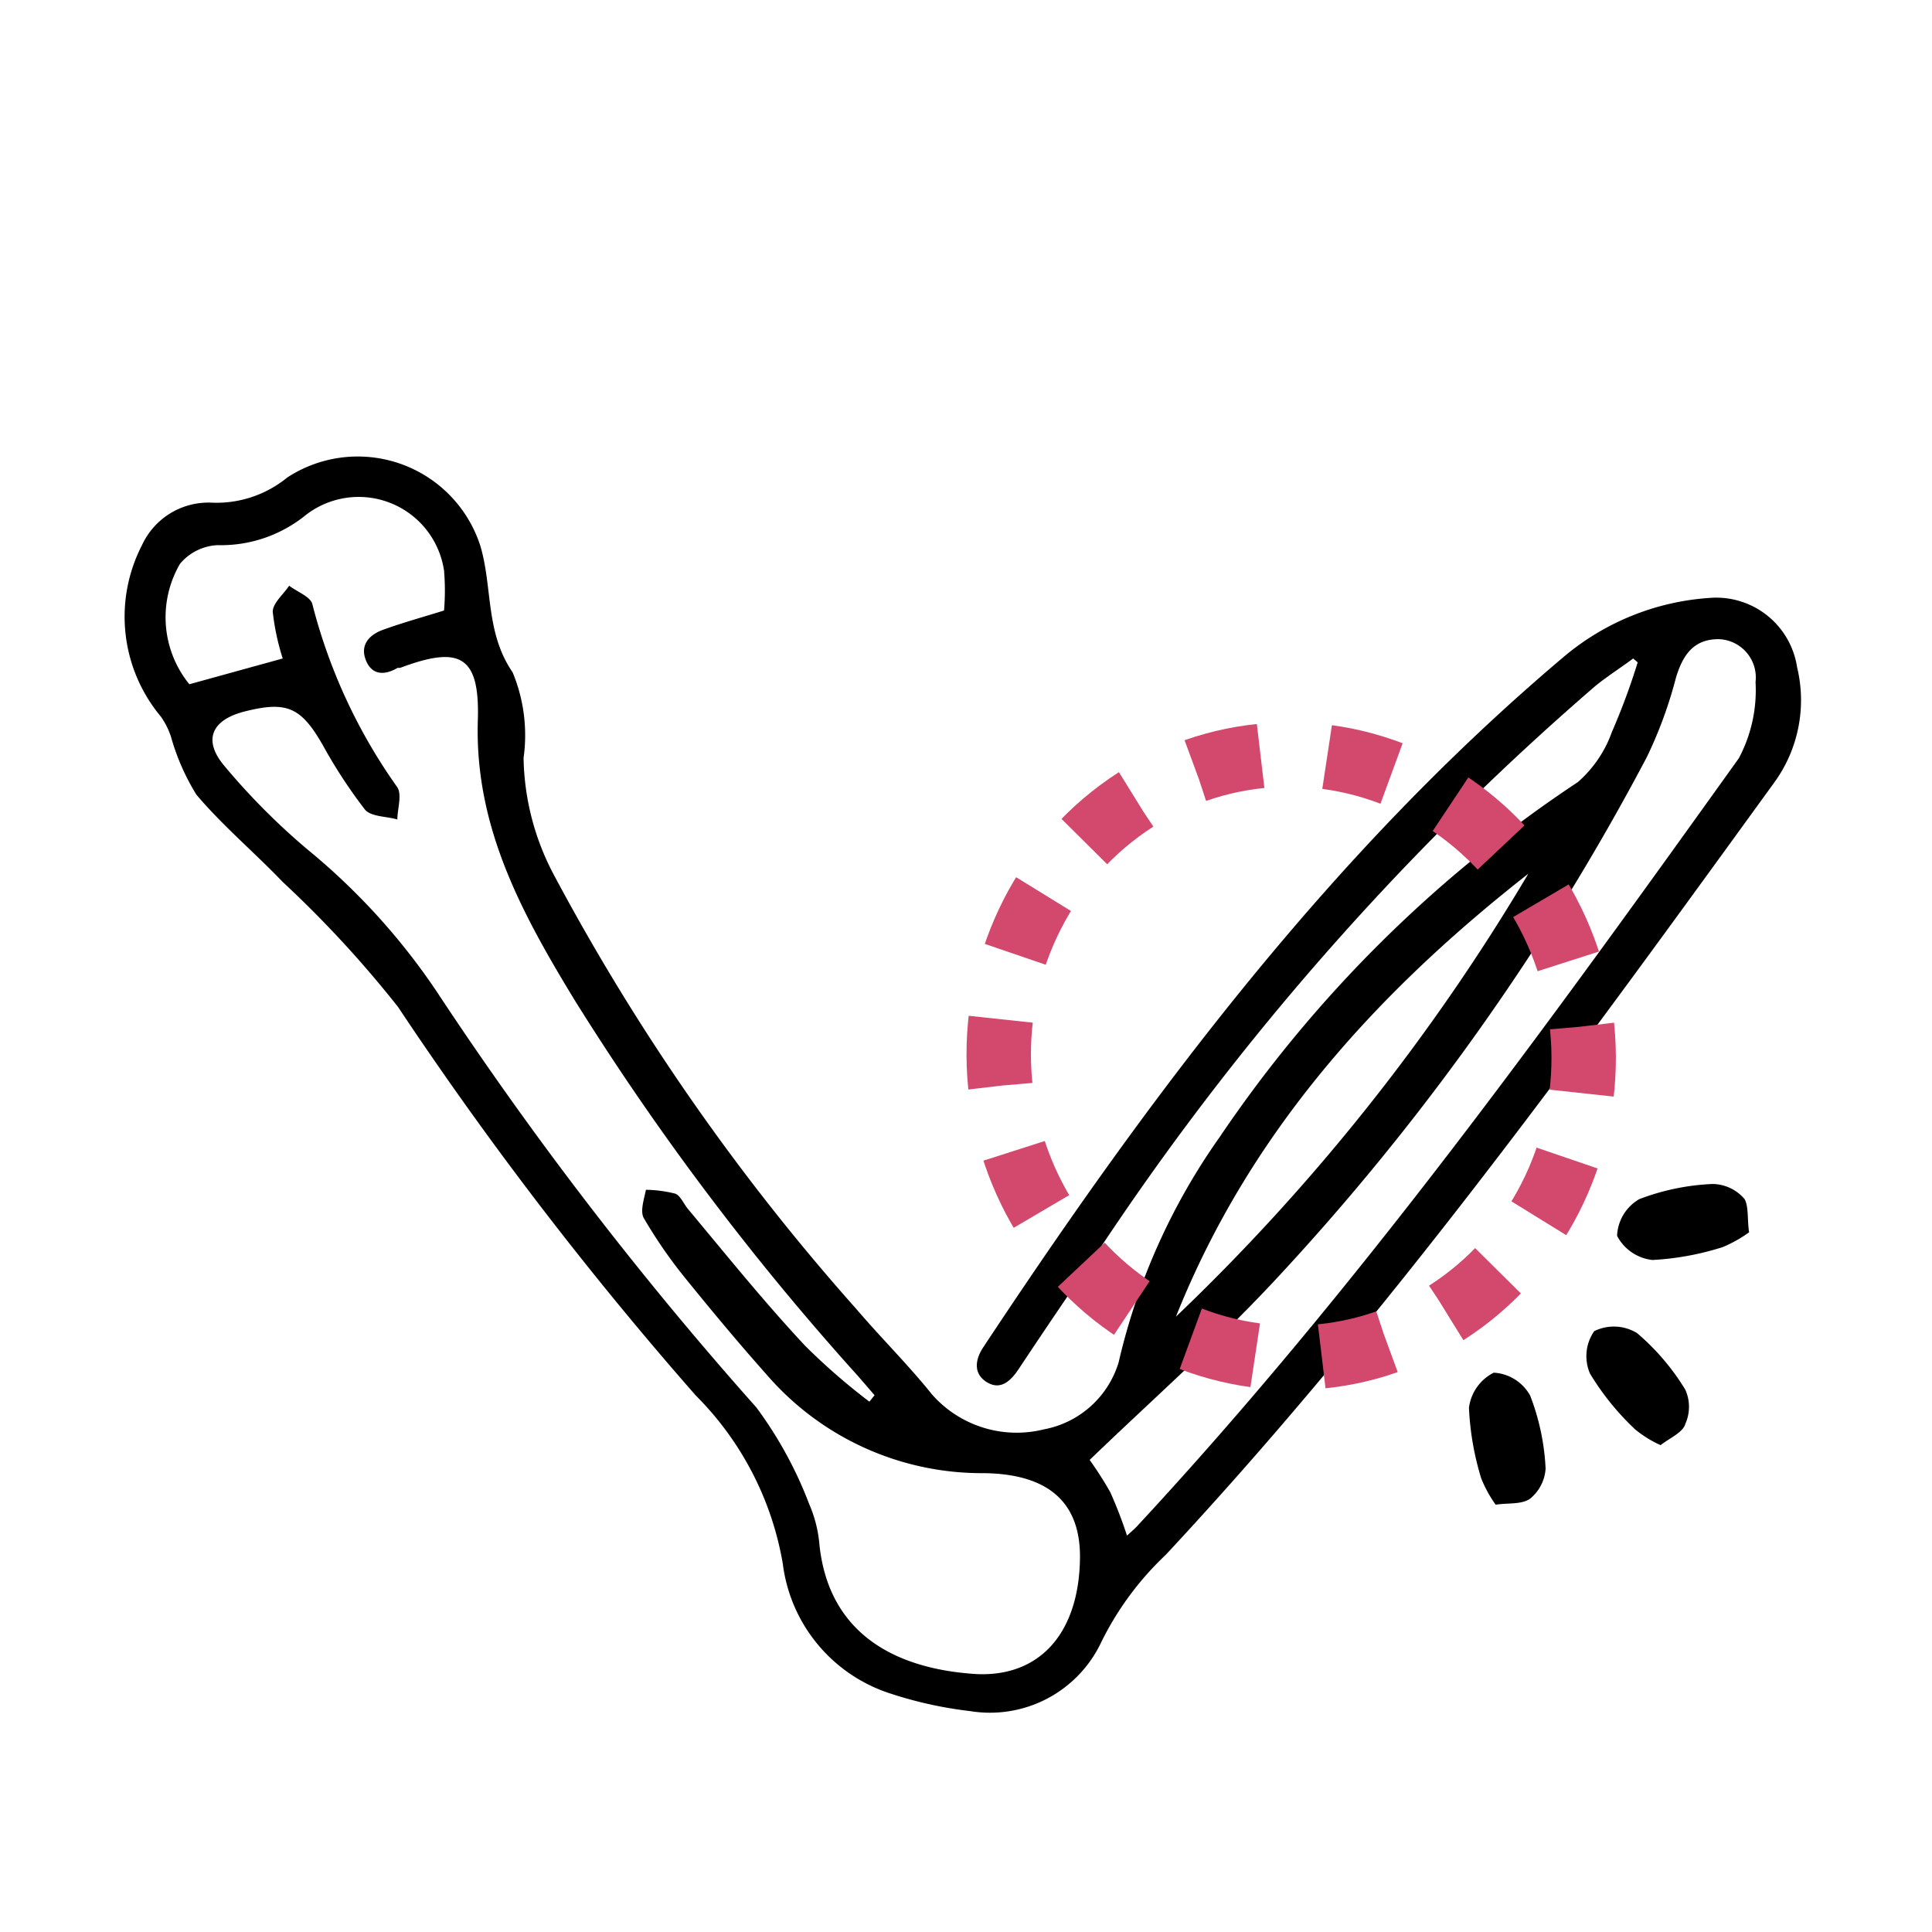 <svg id="Camada_1" data-name="Camada 1" xmlns="http://www.w3.org/2000/svg" viewBox="0 0 60 60"><defs><style>.cls-1{fill:none;stroke:#d3486d;stroke-miterlimit:10;stroke-width:2px;stroke-dasharray:2.07 2.07;}</style></defs><path d="M54.32,38.27a4.11,4.11,0,0,1-.82.46,8.71,8.71,0,0,1-2.18.4,1.41,1.41,0,0,1-1.1-.75,1.38,1.38,0,0,1,.69-1.14,7.23,7.23,0,0,1,2.27-.47,1.32,1.32,0,0,1,1,.47C54.31,37.47,54.26,37.89,54.32,38.27Z"/><path d="M51.57,44.88a3.49,3.49,0,0,1-.79-.49,8.18,8.18,0,0,1-1.4-1.73,1.36,1.36,0,0,1,.13-1.32,1.38,1.38,0,0,1,1.33.06,7.26,7.26,0,0,1,1.5,1.76,1.3,1.3,0,0,1,0,1.06C52.26,44.49,51.87,44.65,51.57,44.88Z"/><path d="M46.45,46.73a3.81,3.81,0,0,1-.45-.82,8.75,8.75,0,0,1-.38-2.19,1.42,1.42,0,0,1,.77-1.09,1.38,1.38,0,0,1,1.13.71A7.21,7.21,0,0,1,48,45.61a1.31,1.31,0,0,1-.49.94C47.24,46.73,46.82,46.67,46.45,46.73Z"/><path d="M50.72,20.45c-.39.29-.8.55-1.17.85A85.34,85.34,0,0,0,33.91,39.15c-.76,1.11-1.52,2.23-2.27,3.36-.25.38-.57.68-1,.41s-.35-.72-.09-1.1c5.18-7.83,10.78-15.31,18-21.41a7.83,7.83,0,0,1,4.53-1.84,2.54,2.54,0,0,1,2.73,2.15,4.35,4.35,0,0,1-.7,3.57c-6,8.27-11.95,16.53-18.91,24a9.47,9.47,0,0,0-2,2.71,3.82,3.82,0,0,1-4.07,2.14,12.53,12.53,0,0,1-2.58-.58,4.87,4.87,0,0,1-3.24-4,9.69,9.69,0,0,0-2.7-5.22,114.13,114.13,0,0,1-9.25-12.07,34.43,34.43,0,0,0-3.58-3.88c-.88-.92-1.86-1.74-2.68-2.71a7,7,0,0,1-.79-1.8A2.42,2.42,0,0,0,5,22.26a4.84,4.84,0,0,1-.59-5.33,2.27,2.27,0,0,1,2.15-1.32,3.47,3.47,0,0,0,2.36-.78,4,4,0,0,1,6,2.13c.38,1.29.15,2.68,1,3.92a5.09,5.09,0,0,1,.34,2.66,8,8,0,0,0,.92,3.59,69.27,69.27,0,0,0,9.43,13.54c.76.89,1.6,1.72,2.33,2.63a3.5,3.5,0,0,0,3.48,1.09,3,3,0,0,0,2.32-2.08,19.82,19.82,0,0,1,3.14-7A40.16,40.16,0,0,1,49,24.29a3.73,3.73,0,0,0,1.06-1.56,20.72,20.72,0,0,0,.8-2.16Zm-41.94,0A7.51,7.51,0,0,1,8.47,19c0-.27.33-.54.51-.81.25.19.66.34.72.57a17.09,17.09,0,0,0,2.64,5.69c.15.24,0,.68,0,1-.33-.1-.8-.08-1-.3a15.59,15.59,0,0,1-1.31-2c-.68-1.19-1.12-1.39-2.45-1.05-1,.26-1.3.88-.6,1.7a21,21,0,0,0,2.58,2.59,20.39,20.39,0,0,1,4,4.4,113,113,0,0,0,9.93,12.92,12.49,12.49,0,0,1,1.64,3,4,4,0,0,1,.32,1.28c.29,2.68,2.26,3.84,4.88,4,2,.09,3.2-1.32,3.21-3.65,0-1.7-1-2.57-3-2.59a8.83,8.83,0,0,1-6.74-3.07c-.89-1-1.72-2-2.57-3.05A14.69,14.69,0,0,1,20,37.84c-.13-.21,0-.59.06-.89a3.91,3.91,0,0,1,.91.12c.16.06.26.31.39.47C22.58,39,23.72,40.42,25,41.79A19.55,19.55,0,0,0,27,43.53l.16-.2-.5-.58a83,83,0,0,1-8.82-11.7c-1.63-2.68-3.11-5.38-3-8.7.06-2-.57-2.3-2.41-1.61l-.08,0c-.44.26-.83.21-1-.27s.16-.78.57-.92c.61-.22,1.23-.39,1.87-.59a7.32,7.32,0,0,0,0-1.24A2.68,2.68,0,0,0,9.49,16a4.17,4.17,0,0,1-2.73.93,1.62,1.62,0,0,0-1.17.58,3.3,3.3,0,0,0,.29,3.74ZM35,47.69c.14-.13.24-.21.32-.3C42.18,40,48.12,31.76,54,23.55a4.5,4.5,0,0,0,.52-2.37,1.19,1.19,0,0,0-1.15-1.33c-.78,0-1.11.5-1.32,1.19a13.38,13.38,0,0,1-.91,2.48A75.41,75.41,0,0,1,39.51,39.85c-1.79,1.91-3.76,3.65-5.67,5.49a11,11,0,0,1,.64,1A13.84,13.84,0,0,1,35,47.69Zm12.52-20.6c-4.76,3.72-8.72,8.08-11,13.8A64.35,64.35,0,0,0,47.49,27.09Z"/><ellipse class="cls-1" cx="40.1" cy="32.8" rx="9.08" ry="9.37" transform="translate(-3.11 4.22) rotate(-5.8)"/></svg>